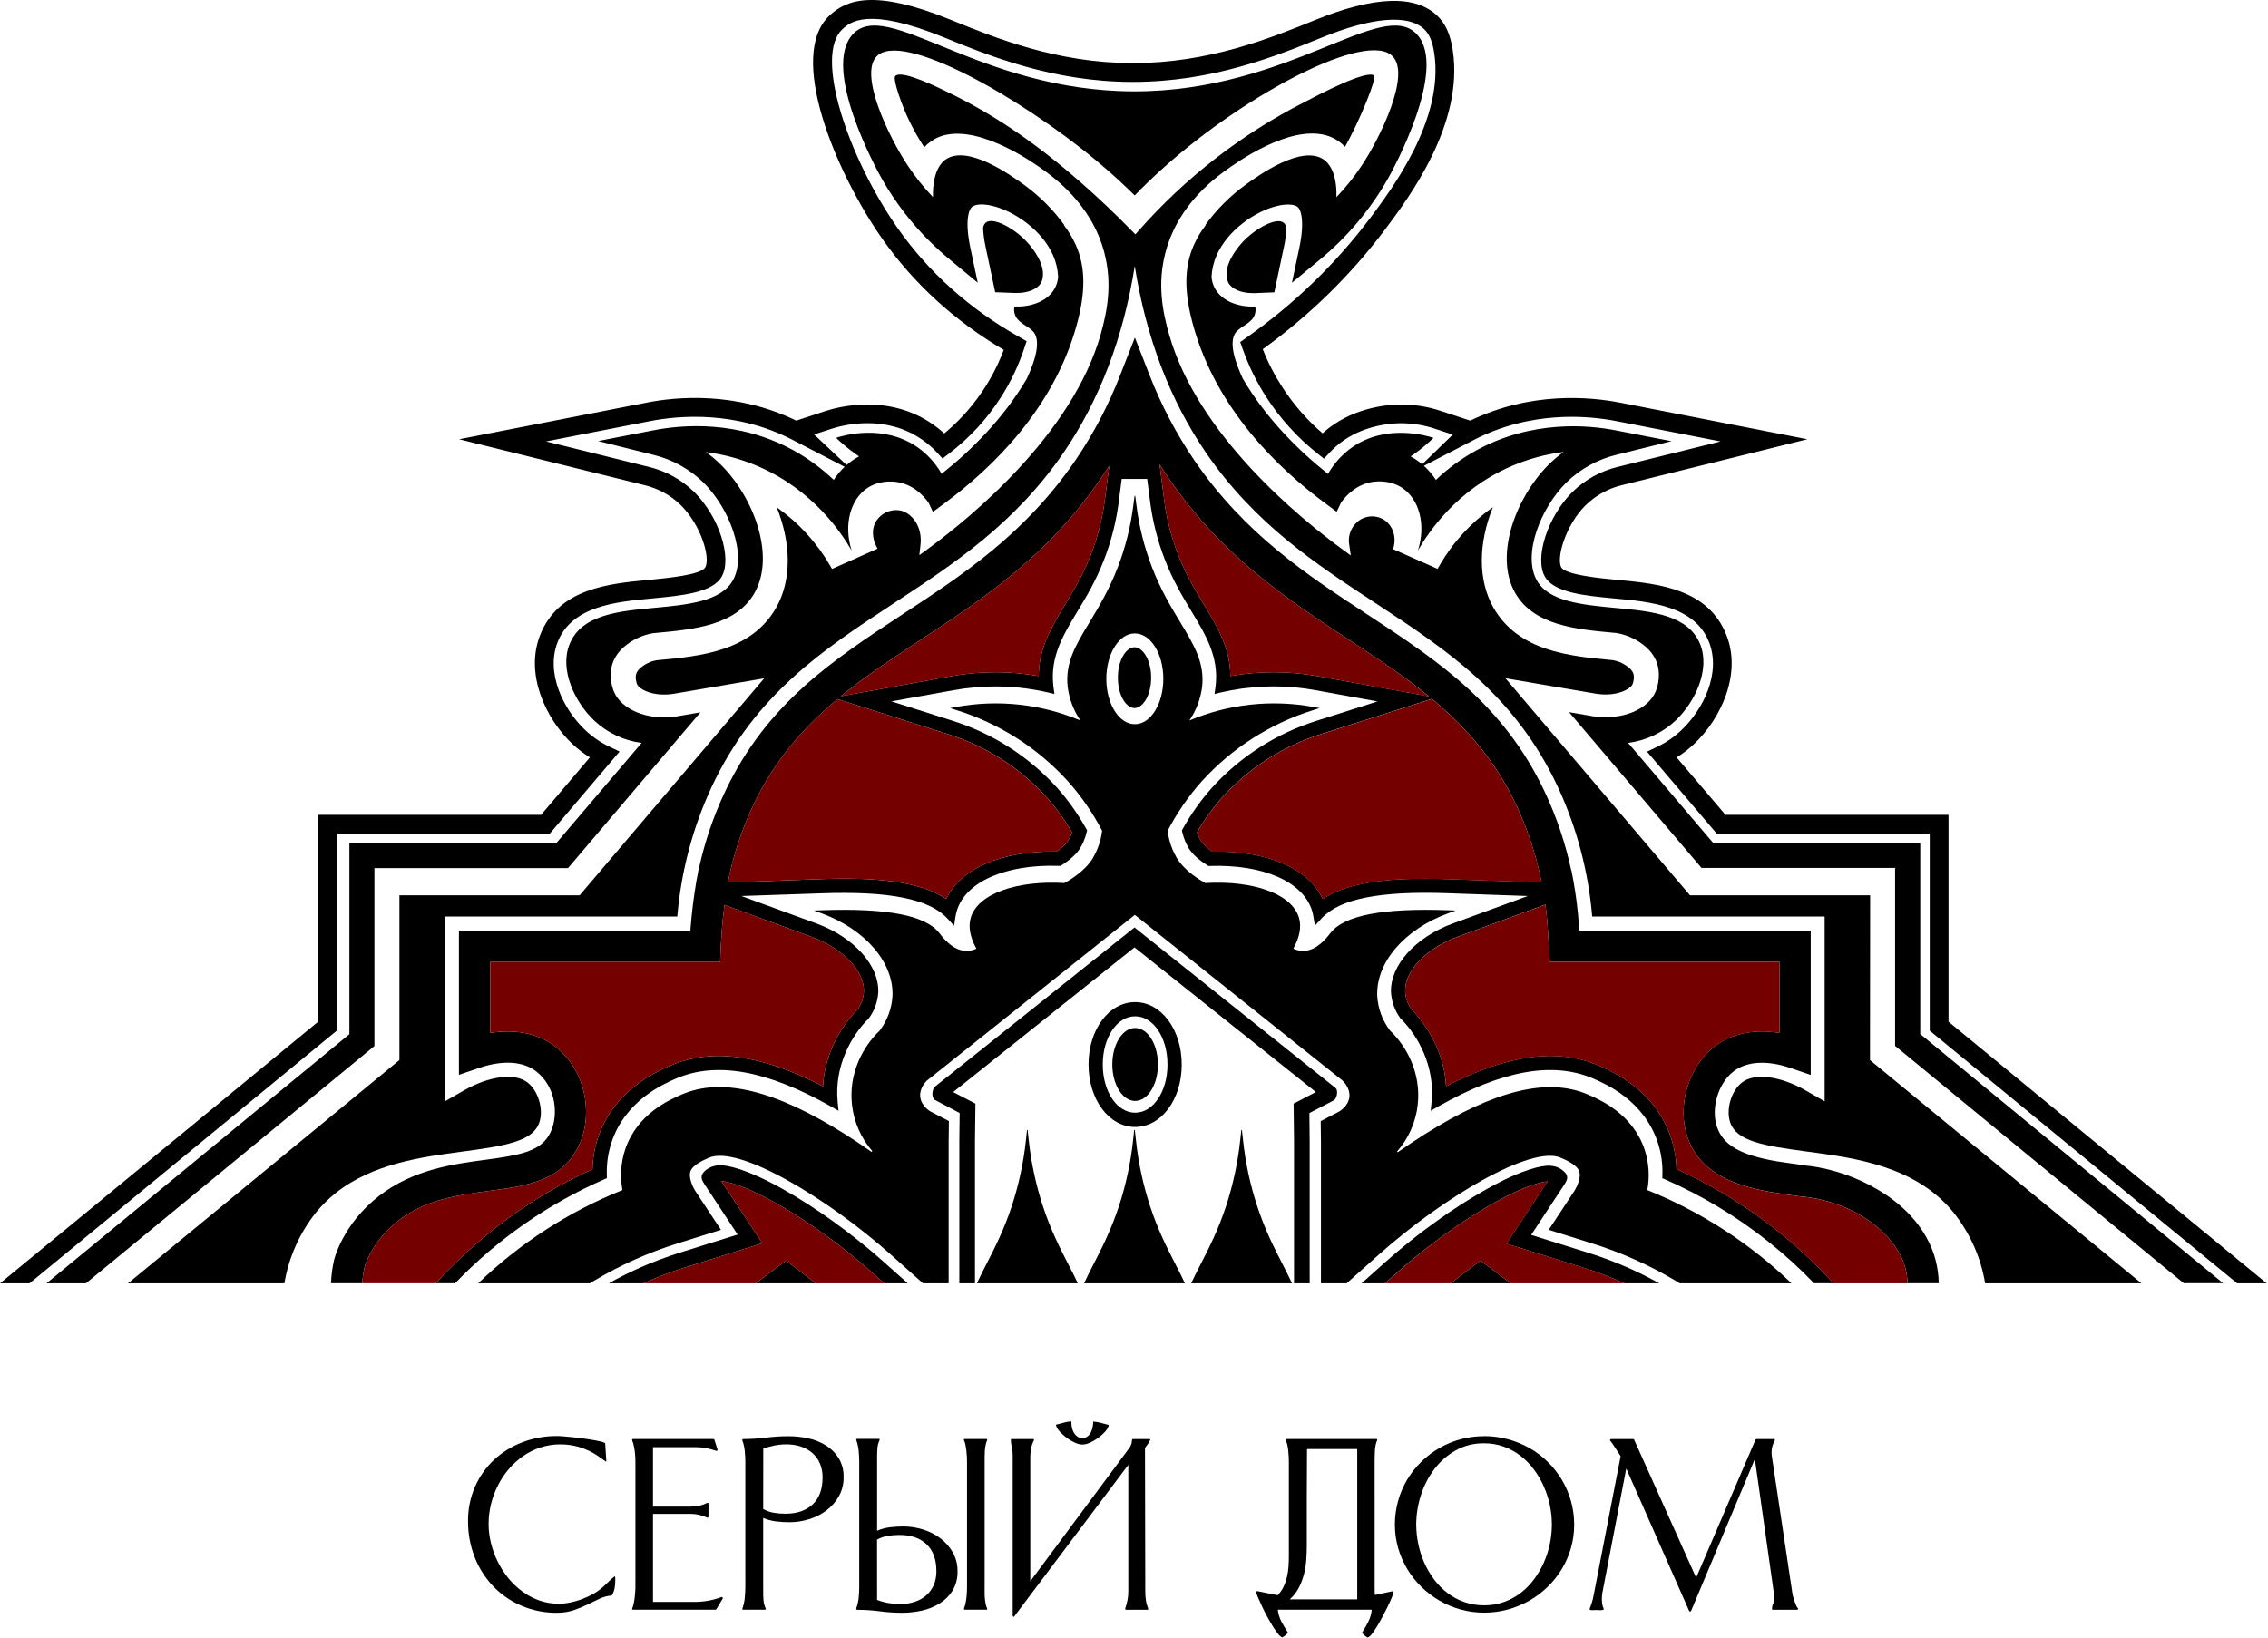 <?xml version="1.0" encoding="UTF-8"?> <svg xmlns="http://www.w3.org/2000/svg" width="1459" height="1054" viewBox="0 0 1459 1054" fill="none"><path d="M360.491 929.383C356.135 929.36 351.805 930.039 347.666 931.396C343.693 932.701 339.93 934.575 336.494 936.959C333.057 939.342 329.947 942.165 327.242 945.355C324.523 948.566 322.194 952.086 320.303 955.844C318.37 959.646 316.884 963.659 315.873 967.802C314.839 971.964 314.318 976.236 314.324 980.524C314.326 984.687 314.831 988.834 315.827 992.875C316.834 996.992 318.288 1000.99 320.164 1004.79C322.033 1008.59 324.326 1012.17 326.999 1015.46C329.623 1018.69 332.642 1021.57 335.985 1024.04C339.317 1026.49 342.991 1028.44 346.891 1029.83C350.908 1031.23 355.136 1031.94 359.392 1031.92C361.891 1031.91 364.382 1031.65 366.829 1031.14C369.426 1030.63 371.976 1029.9 374.45 1028.96C376.915 1028.02 379.307 1026.91 381.609 1025.63C383.784 1024.42 385.82 1022.99 387.68 1021.34C389.022 1020.18 390.298 1018.98 391.508 1017.74C392.721 1016.48 394.036 1015.32 395.441 1014.27L395.799 1014.91C395.799 1015.27 395.799 1015.65 395.799 1016.06C395.799 1016.48 395.799 1016.84 395.799 1017.22C395.805 1018.86 395.654 1020.49 395.348 1022.1C395.021 1023.69 394.435 1025.22 393.613 1026.62C390.906 1026.81 388.259 1027.51 385.807 1028.67C383.286 1029.83 380.649 1031.12 377.92 1032.46C375.03 1033.86 372.056 1035.08 369.014 1036.11C365.53 1037.25 361.88 1037.8 358.213 1037.75C350.306 1037.83 342.471 1036.25 335.21 1033.12C328.412 1030.19 322.27 1025.92 317.145 1020.57C312.03 1015.17 308.016 1008.81 305.326 1001.87C302.465 994.5 301.029 986.651 301.093 978.743C301.008 971.128 302.545 963.582 305.604 956.607C308.475 950.053 312.65 944.151 317.874 939.26C323.152 934.392 329.316 930.583 336.031 928.042C343.111 925.337 350.634 923.976 358.213 924.029C359.057 924.029 360.341 924.029 362.041 924.202C363.741 924.376 365.638 924.503 367.742 924.711C369.847 924.919 372.044 925.185 374.357 925.486C376.67 925.787 378.833 926.111 380.834 926.446C382.835 926.781 384.627 927.128 386.177 927.498C387.275 927.698 388.336 928.065 389.323 928.586L390.051 940.081L389.866 940.544C388.895 939.873 387.958 939.202 387.044 938.531C386.131 937.861 385.182 937.19 384.211 936.531C380.696 934.223 376.873 932.424 372.854 931.188C368.846 929.973 364.679 929.365 360.491 929.383Z" fill="black"></path><path d="M446.987 1030.76C452.917 1030.76 458.796 1029.68 464.335 1027.56L464.89 1028.02L465.063 1028.39L460.865 1035.41L460.322 1035.78H407.123L406.66 1035.6V1035.1C407.073 1034.09 407.394 1033.05 407.62 1031.99C407.899 1030.76 408.111 1029.51 408.256 1028.25C408.406 1026.97 408.534 1025.71 408.626 1024.46C408.719 1023.21 408.765 1022.15 408.765 1021.13V940.613C408.765 939.7 408.765 938.613 408.673 937.375C408.58 936.138 408.487 934.842 408.302 933.536C408.117 932.229 407.898 930.98 407.62 929.8C407.401 928.779 407.079 927.784 406.66 926.828V926.192L407.123 925.926H458.946L459.489 926.192L461.594 932.761L461.409 933.489L460.854 933.582C458.82 932.906 456.75 932.343 454.655 931.893C452.557 931.444 450.417 931.215 448.271 931.211H420.076V969.445H444.258C446.129 969.448 447.994 969.246 449.821 968.843C451.633 968.465 453.384 967.839 455.025 966.982H455.476L455.754 967.433V976.014L455.476 976.557H454.979C453.293 975.777 451.534 975.165 449.728 974.73C447.92 974.308 446.069 974.094 444.212 974.094H420.076V1030.76H446.987Z" fill="black"></path><path d="M490.968 1023.73C490.968 1025.62 490.968 1027.55 491.153 1029.51C491.255 1031.44 491.751 1033.32 492.61 1035.04V1035.58C492.513 1035.6 492.419 1035.63 492.333 1035.68C492.251 1035.73 492.161 1035.76 492.067 1035.77H478.108C478.01 1035.76 477.915 1035.73 477.83 1035.68C477.744 1035.63 477.65 1035.6 477.553 1035.58V1035.1C478.377 1032.87 478.899 1030.53 479.102 1028.16C479.349 1025.6 479.472 1023.26 479.472 1021.13V940.613C479.472 938.485 479.349 936.172 479.102 933.674C478.902 931.347 478.381 929.058 477.553 926.874V926.238L478.108 925.972C482.972 925.971 487.831 925.666 492.657 925.058C497.482 924.444 502.341 924.139 507.205 924.145C511.419 924.137 515.622 924.579 519.742 925.463C523.79 926.301 527.663 927.831 531.191 929.985C534.558 932.041 537.401 934.852 539.495 938.196C541.72 941.927 542.828 946.218 542.687 950.559C542.768 954.867 541.698 959.119 539.587 962.876C537.559 966.418 534.828 969.507 531.561 971.954C528.203 974.457 524.434 976.355 520.424 977.563C516.378 978.832 512.163 979.479 507.922 979.483C505.043 979.483 502.166 979.314 499.306 978.974C496.431 978.634 493.619 977.882 490.957 976.742L490.968 1023.73ZM490.968 970.983C493.119 972.196 495.469 973.018 497.907 973.411C500.335 973.807 502.791 974.005 505.251 974.001C512.668 974.001 518.508 972.008 522.772 968.022C527.035 964.036 529.163 958.254 529.156 950.675C529.215 947.523 528.608 944.393 527.375 941.492C526.249 938.929 524.566 936.649 522.448 934.819C520.283 932.98 517.77 931.596 515.058 930.748C512.092 929.812 508.997 929.348 505.887 929.372C503.344 929.371 500.808 929.615 498.312 930.1C495.834 930.593 493.395 931.265 491.014 932.113L490.968 970.983Z" fill="black"></path><path d="M564.232 984.954C566.896 983.82 569.707 983.069 572.582 982.722C575.445 982.382 578.326 982.212 581.209 982.213C585.449 982.223 589.664 982.871 593.711 984.133C597.715 985.348 601.479 987.246 604.837 989.742C608.096 992.178 610.826 995.251 612.863 998.774C614.981 1002.52 616.056 1006.76 615.974 1011.06C616.118 1015.42 615.011 1019.74 612.782 1023.5C610.694 1026.83 607.869 1029.64 604.524 1031.71C601.012 1033.89 597.151 1035.46 593.11 1036.34C588.964 1037.27 584.729 1037.74 580.481 1037.75C575.611 1037.76 570.747 1037.43 565.92 1036.79C561.097 1036.15 556.237 1035.83 551.372 1035.84L550.828 1035.47V1034.93C551.212 1033.88 551.529 1032.82 551.776 1031.73C552.055 1030.56 552.255 1029.37 552.378 1028.17C552.493 1027.02 552.586 1025.74 552.644 1024.52C552.702 1023.29 552.736 1022.2 552.736 1021.14V940.614C552.736 938.416 552.621 936.068 552.378 933.536C552.17 931.164 551.649 928.831 550.828 926.597V926.042C550.923 926.034 551.015 926.002 551.094 925.949C551.18 925.904 551.275 925.877 551.372 925.868H565.331C565.428 925.877 565.522 925.904 565.608 925.949C565.687 926.002 565.779 926.034 565.874 926.042V926.597C565.024 928.319 564.528 930.195 564.417 932.113C564.29 934.091 564.232 935.987 564.232 937.815V984.954ZM564.232 1029.48C566.592 1030.39 569.037 1031.06 571.53 1031.49C574.032 1031.92 576.566 1032.13 579.105 1032.13C582.214 1032.16 585.309 1031.7 588.276 1030.76C590.986 1029.92 593.498 1028.54 595.666 1026.7C597.781 1024.89 599.465 1022.63 600.592 1020.09C601.834 1017.21 602.441 1014.1 602.373 1010.96C602.373 1003.42 600.245 997.641 595.989 993.616C591.734 989.591 585.893 987.614 578.469 987.683C576.009 987.68 573.553 987.878 571.125 988.273C568.689 988.669 566.341 989.487 564.186 990.69L564.232 1029.48ZM633.402 1021.08V1024.46C633.402 1025.69 633.402 1026.92 633.541 1028.21C633.621 1029.45 633.787 1030.68 634.038 1031.9C634.248 1032.98 634.586 1034.04 635.044 1035.05V1035.6L634.859 1035.78H620.808C620.679 1035.78 620.553 1035.75 620.438 1035.69C620.327 1035.63 620.204 1035.6 620.079 1035.6V1035.1C620.487 1034.09 620.808 1033.05 621.039 1031.99C621.305 1030.83 621.525 1029.53 621.675 1028.25C621.826 1026.98 621.93 1025.71 621.999 1024.46C622.068 1023.21 622.08 1022.15 622.08 1021.13V940.614C622.08 939.642 622.08 938.532 621.999 937.283C621.918 936.034 621.826 934.762 621.675 933.443C621.525 932.125 621.317 930.887 621.086 929.708C620.887 928.65 620.549 927.623 620.079 926.655V926.099C620.205 926.102 620.329 926.07 620.438 926.007C620.554 925.953 620.68 925.925 620.808 925.926H634.686L634.871 926.099H635.056V926.655C634.597 927.66 634.26 928.715 634.05 929.8C633.799 931.017 633.632 932.25 633.553 933.489C633.46 934.773 633.414 936.034 633.414 937.283V1021.08H633.402Z" fill="black"></path><path d="M738.609 1035.1V1035.64L738.146 1035.83H724.187L724.002 1035.64L723.817 1035.1C724.427 1033.34 724.917 1031.54 725.286 1029.71C725.647 1027.88 725.829 1026.01 725.83 1024.15V942.579L652.38 1040.21L651.918 1040.4L651.467 1039.76V936.103C651.47 934.428 651.271 932.758 650.877 931.13C650.472 929.504 650.27 927.833 650.276 926.157C650.473 926.054 650.69 925.995 650.912 925.984H664.605C664.702 925.992 664.796 926.02 664.882 926.065C664.961 926.118 665.053 926.15 665.148 926.157V926.712C664.301 928.349 663.689 930.097 663.332 931.905C662.962 933.74 662.776 935.607 662.777 937.479V1017.5L726.281 931.997C727.529 930.448 728.207 928.517 728.201 926.527L728.571 925.984H739.476L740.031 926.25C739.62 927.257 739.084 928.209 738.435 929.083C737.799 929.927 737.175 930.818 736.562 931.72L736.747 1024.16C736.747 1026.02 736.883 1027.88 737.152 1029.72C737.415 1031.57 737.905 1033.37 738.609 1035.1ZM703.382 914.743C705.03 914.867 706.664 915.141 708.262 915.564L713.05 916.847L713.235 917.206C712.779 918.752 711.948 920.162 710.818 921.311C709.467 922.81 707.954 924.156 706.308 925.324C704.665 926.506 702.906 927.518 701.057 928.343C699.587 929.042 697.989 929.436 696.362 929.499C694.7 929.447 693.066 929.053 691.563 928.343C687.86 926.653 684.54 924.23 681.802 921.219C680.654 920.031 679.796 918.594 679.292 917.021L679.477 916.662C680.934 916.362 682.542 915.945 684.311 915.425C685.848 914.948 687.444 914.687 689.053 914.65L689.238 914.743C689.252 914.896 689.252 915.051 689.238 915.205C689.229 915.355 689.229 915.506 689.238 915.656C689.248 916.763 689.387 917.866 689.654 918.941C689.908 920.05 690.338 921.112 690.927 922.086C691.496 922.997 692.243 923.784 693.124 924.399C694.039 925.055 695.144 925.393 696.27 925.359C697.452 925.391 698.61 925.02 699.554 924.307C700.474 923.606 701.221 922.704 701.74 921.67C702.286 920.573 702.675 919.405 702.896 918.2C703.128 917.058 703.248 915.896 703.255 914.731L703.382 914.743Z" fill="black"></path><path d="M884.317 1021.08C884.317 1021.94 884.317 1022.81 884.317 1023.68C884.317 1024.56 884.398 1025.43 884.456 1026.29L895.674 1023.92L896.414 1024.1L896.495 1024.74C896.093 1026.02 895.622 1027.28 895.084 1028.52C894.39 1030.2 893.538 1032.07 892.528 1034.14C891.522 1036.2 890.435 1038.33 889.244 1040.52C888.053 1042.72 886.931 1044.74 885.774 1046.63C884.782 1048.28 883.689 1049.87 882.502 1051.38C881.832 1052.37 880.92 1053.17 879.853 1053.7C879.137 1053.34 878.466 1052.89 877.852 1052.38C877.243 1051.85 876.664 1051.28 876.118 1050.69C876.846 1049.41 877.563 1048.2 878.257 1047.08C878.951 1045.96 879.599 1044.77 880.177 1043.61C880.764 1042.44 881.251 1041.21 881.634 1039.96C882.042 1038.59 882.302 1037.19 882.409 1035.77H822.005C822.309 1038.49 823.113 1041.13 824.376 1043.56C824.977 1044.72 825.648 1045.88 826.377 1047.03C827.105 1048.19 827.845 1049.35 828.574 1050.6C828.028 1051.19 827.448 1051.75 826.839 1052.28C826.22 1052.8 825.545 1053.24 824.827 1053.6C823.76 1053.07 822.848 1052.28 822.178 1051.29C820.982 1049.77 819.87 1048.18 818.848 1046.54C817.691 1044.65 816.477 1042.62 815.297 1040.43C814.118 1038.25 812.984 1036.11 812.059 1034.05C811.134 1031.99 810.232 1030.1 809.503 1028.43C808.932 1027.21 808.471 1025.94 808.127 1024.64L808.312 1024.01L808.867 1023.82L821.912 1026.47C823.458 1024.88 824.735 1023.04 825.694 1021.04C826.649 1019.04 827.382 1016.95 827.88 1014.79C828.402 1012.59 828.738 1010.34 828.886 1008.08C829.037 1005.77 829.117 1003.56 829.117 1001.38V940.613C829.117 939.7 829.118 938.613 829.025 937.375C828.932 936.138 828.875 934.866 828.747 933.582C828.637 932.34 828.44 931.107 828.158 929.893C827.929 928.845 827.607 927.819 827.198 926.828V926.192L827.66 925.926H885.485L885.751 926.099H885.936V926.654C885.031 928.823 884.537 931.14 884.479 933.489C884.348 936.111 884.286 938.485 884.294 940.613L884.317 1021.08ZM840.798 932.402C840.736 942.741 840.69 953.019 840.659 963.234C840.628 973.45 840.628 983.732 840.659 994.078C840.659 997.124 840.551 1000.26 840.335 1003.48C840.133 1006.68 839.63 1009.86 838.832 1012.96C838.063 1016.02 836.93 1018.98 835.455 1021.76C833.999 1024.55 832.038 1027.05 829.673 1029.12H873.099V932.402H840.798Z" fill="black"></path><path d="M954.76 924.075C959.907 924.067 965.032 924.74 970.003 926.076C974.847 927.374 979.509 929.274 983.881 931.731C988.157 934.163 992.099 937.141 995.608 940.59C999.108 944.022 1002.16 947.885 1004.69 952.086C1007.24 956.353 1009.21 960.937 1010.56 965.721C1011.97 970.694 1012.68 975.84 1012.67 981.01C1012.69 986.145 1011.98 991.258 1010.56 996.195C1009.2 1000.95 1007.2 1005.51 1004.64 1009.75C1002.08 1013.94 999.003 1017.79 995.469 1021.2C991.929 1024.62 987.974 1027.58 983.696 1030.01C979.357 1032.46 974.73 1034.36 969.922 1035.67C964.999 1037 959.919 1037.67 954.818 1037.67C949.716 1037.68 944.636 1037.01 939.714 1035.67C934.945 1034.35 930.363 1032.44 926.079 1029.96C921.832 1027.51 917.908 1024.53 914.398 1021.11C907.311 1014.22 902.151 1005.6 899.433 996.102C898.027 991.215 897.319 986.153 897.328 981.068C897.313 975.916 898.005 970.787 899.387 965.825C900.698 961.042 902.643 956.457 905.169 952.19C907.67 947.983 910.706 944.119 914.202 940.694C925.001 930.031 939.583 924.076 954.76 924.133V924.075ZM954.76 928.701C948.314 928.584 941.953 930.181 936.326 933.327C930.965 936.39 926.292 940.524 922.598 945.471C918.81 950.539 915.909 956.213 914.017 962.251C912.066 968.298 911.067 974.61 911.056 980.963C911.069 989.43 912.837 997.802 916.249 1005.55C917.944 1009.39 920.074 1013.01 922.598 1016.36C925.058 1019.65 927.957 1022.58 931.214 1025.07C934.472 1027.56 938.107 1029.51 941.981 1030.85C946.088 1032.29 950.411 1033 954.76 1032.96C959.093 1032.99 963.398 1032.27 967.482 1030.82C971.324 1029.45 974.935 1027.5 978.191 1025.04C981.442 1022.54 984.33 1019.61 986.772 1016.32C989.279 1012.96 991.409 1009.33 993.121 1005.5C996.542 997.775 998.31 989.416 998.31 980.963C998.31 972.511 996.542 964.152 993.121 956.423C991.427 952.574 989.301 948.931 986.784 945.563C984.321 942.248 981.418 939.283 978.156 936.75C974.912 934.247 971.299 932.261 967.447 930.864C963.376 929.411 959.083 928.679 954.76 928.701Z" fill="black"></path><path d="M1022.65 1035.1C1023.79 1032.3 1024.65 1029.4 1025.2 1026.43L1042.55 937.005C1041.39 935.301 1040.28 933.582 1039.22 931.847C1038.17 930.118 1037.01 928.457 1035.75 926.874V926.238L1036.39 925.972H1050.71L1051.17 926.238L1091.13 1015.21L1129.37 926.238L1130 925.972H1141.57L1141.75 926.238V926.874C1140.35 929.215 1139.62 931.902 1139.65 934.634C1139.65 935.584 1139.73 936.531 1139.88 937.468C1140.03 938.37 1140.17 939.283 1140.3 940.197L1153.02 1025.15C1153.13 1025.94 1153.3 1026.71 1153.52 1027.47C1153.79 1028.46 1154.12 1029.49 1154.48 1030.52C1154.81 1031.5 1155.2 1032.46 1155.63 1033.4C1155.93 1034.1 1156.36 1034.73 1156.9 1035.26L1156.18 1035.82H1140.57C1140.46 1035.8 1140.35 1035.77 1140.25 1035.72C1140.15 1035.68 1140.05 1035.65 1139.94 1035.63V1035.26C1139.94 1034.06 1140.21 1032.88 1140.71 1031.79C1141.22 1030.7 1141.48 1029.52 1141.49 1028.32C1141.49 1027.77 1141.46 1027.23 1141.4 1026.68C1141.34 1026.13 1141.25 1025.58 1141.12 1025.04L1128.89 938.809L1087.84 1036.63L1087.29 1036.98L1086.65 1036.63L1046.17 944.927L1030.75 1025.22C1030.57 1026.46 1030.47 1027.71 1030.48 1028.96C1030.48 1030.01 1030.56 1031.06 1030.71 1032.1C1030.86 1033.17 1031.18 1034.21 1031.67 1035.17V1035.71C1030.91 1036.04 1030.07 1036.16 1029.25 1036.07C1028.24 1036.07 1027.41 1035.98 1026.74 1035.98C1026.07 1035.98 1025.41 1035.98 1024.59 1036.07C1023.92 1036.16 1023.23 1036.03 1022.63 1035.71L1022.65 1035.1Z" fill="black"></path><path d="M1067.47 825.773H1045.06C1036.54 821.913 1027.8 818.576 1018.88 815.781L969.146 800.238L995.538 760.176C991.698 760.546 981.544 762.628 961.537 773.731C940.812 785.296 917.59 801.995 897.698 819.736L890.979 825.773H875.852L891.071 812.196C901.419 802.959 912.251 794.281 923.522 786.198C934.188 778.479 945.286 771.374 956.76 764.918C980.098 751.942 991.756 750.045 996.636 750.045C998.095 750.083 999.542 750.317 1000.94 750.739C1003.27 751.493 1005.36 752.869 1006.98 754.718L1007.25 754.856L1007.18 754.972C1007.76 755.722 1008.1 756.622 1008.18 757.563C1008.2 758.212 1008.08 758.859 1007.83 759.459C1007.41 760.425 1006.91 761.353 1006.33 762.235L985.002 794.617L1021.94 806.182C1024.25 806.899 1026.5 807.662 1028.76 808.426C1031.03 809.189 1033.18 810.021 1035.4 810.831L1035.86 811.016C1037.92 811.787 1039.96 812.597 1041.97 813.445C1042.37 813.585 1042.75 813.747 1043.13 813.93C1043.78 814.162 1044.38 814.439 1044.93 814.694L1045.65 814.994C1045.93 815.136 1046.21 815.259 1046.5 815.365C1046.76 815.457 1047.01 815.596 1047.22 815.665C1048.75 816.382 1050.25 817.007 1051.73 817.724C1052.77 818.186 1053.81 818.695 1054.95 819.273L1055.2 819.343C1056.74 820.114 1058.25 820.885 1059.71 821.656C1061.31 822.442 1062.9 823.275 1064.52 824.154L1066.84 825.449C1067.06 825.542 1067.29 825.657 1067.47 825.773Z" fill="black"></path><path d="M762.249 825.773H697.369C699.173 821.818 701.209 817.793 703.429 813.537C708.772 803.129 714.786 791.425 719.921 775.766C724.419 761.952 727.45 747.702 728.965 733.253L729.612 727.124H730.029L730.699 733.253C732.206 747.701 735.23 761.951 739.72 775.766C744.832 791.425 750.869 803.175 756.189 813.537C758.409 817.793 760.468 821.818 762.249 825.773Z" fill="black"></path><path d="M524.795 825.773H486.191L505.644 811.155L524.795 825.773Z" fill="black"></path><path d="M1059.72 765.786C1061.34 757.108 1060.74 748.164 1058 739.776C1050.32 716.785 1029.49 707.729 1021.64 704.329C995.873 693.134 961.502 701.484 916.514 729.853C910.5 733.658 904.683 737.555 899.167 741.418L898.739 740.921C906.097 732.579 910.719 722.181 911.981 711.129C914.456 690.312 904.475 672.872 894.356 663.297C894.171 663.077 893.986 662.834 893.812 662.591C889.187 656.305 886.466 648.822 885.971 641.034C885.011 619.465 903.319 598.035 931.607 587.661L936.441 585.892L931.306 585.707C889.579 584.227 864.923 588.957 856.006 600.186L855.578 600.707C853.485 603.424 847.101 611.682 838.647 611.878C836.354 611.902 834.085 611.408 832.009 610.433C836.114 602.927 837.317 596.196 835.606 590.46C830.979 575.137 806.173 566.382 775.398 568.198C772.599 566.671 762.214 560.773 756.998 552.007C755.962 550.22 755.038 548.37 754.234 546.467C752.656 542.662 751.609 538.657 751.123 534.566C757.075 523.133 764.417 512.478 772.981 502.844C792.448 481.339 817.33 465.455 845.031 456.85L848.894 455.612L844.915 454.895C818.036 449.972 790.305 452.994 765.117 463.592C769.535 457.118 772.346 449.685 773.316 441.908C775.028 426.503 768.101 415.031 759.3 400.482C753.402 390.721 746.717 379.665 741.038 364.931C736.091 352.045 732.732 338.603 731.035 324.905L730.295 319.122H729.855L729.103 324.905C727.411 338.604 724.052 352.046 719.1 364.931C713.421 379.665 706.737 390.721 700.839 400.482C692.049 415.031 685.122 426.503 686.833 441.908C687.805 449.683 690.612 457.115 695.021 463.592C669.835 452.99 642.102 449.968 615.223 454.895L611.233 455.612L615.096 456.85C642.79 465.454 667.666 481.339 687.122 502.844C695.69 512.478 703.036 523.132 708.992 534.566C708.501 538.62 707.463 542.589 705.904 546.363C705.096 548.301 704.165 550.186 703.117 552.007C697.901 560.796 687.493 566.694 684.717 568.198C653.931 566.382 629.089 575.137 624.498 590.46C622.786 596.243 624.001 602.927 628.106 610.433C626.026 611.407 623.753 611.901 621.456 611.878C613.002 611.682 606.619 603.424 604.525 600.707L604.109 600.186C595.192 588.957 570.57 584.227 528.798 585.707L523.663 585.892L528.497 587.661C556.762 598.07 575.104 619.465 574.132 641.034C573.637 648.82 570.92 656.301 566.303 662.591C566.118 662.834 565.944 663.077 565.759 663.297C555.628 672.872 545.648 690.335 548.123 711.129C549.383 722.067 553.922 732.368 561.145 740.678L560.682 741.221C555.27 737.393 549.534 733.542 543.612 729.807C498.648 701.438 464.253 693.088 438.487 704.283C430.645 707.683 409.805 716.738 402.138 739.73C399.39 748.117 398.794 757.061 400.403 765.739C365.905 779.612 334.4 799.994 307.605 825.773H379.493C380.349 825.206 381.24 824.617 382.13 824.142C398.988 814.05 416.981 805.987 435.734 800.122L463.779 791.333L447.588 766.792C445.079 762.987 442.962 757.285 444.119 753.781C445.53 749.537 452.654 746.437 456.077 744.945C475.067 736.711 532.071 770.701 573.439 807.593L593.758 825.773H610.262V734.699L610.423 721.353L598.511 715.154C598.269 715.015 592.729 711.789 591.989 705.902C591.318 700.351 595.458 696.06 596.314 695.297L730.029 588.691L863.709 695.343C864.518 696.106 868.705 700.397 868.045 705.948C867.34 711.823 861.766 715.05 861.523 715.2L849.599 721.399L849.761 734.745V825.773H866.276L886.642 807.593C928.01 770.701 985.025 736.711 1004 744.945C1007.47 746.437 1014.55 749.571 1015.96 753.781C1017.12 757.251 1014.98 763.033 1012.49 766.792L996.301 791.333L1024.33 800.122C1043.09 805.987 1061.09 814.05 1077.95 824.142C1078.84 824.659 1079.72 825.203 1080.59 825.773H1152.47C1125.69 800.021 1094.21 779.656 1059.75 765.786H1059.72ZM730.121 465.974H729.925C719.863 465.974 711.687 452.906 711.687 436.784C711.687 420.663 719.863 407.594 729.925 407.594H730.121C740.194 407.594 748.359 420.663 748.359 436.784C748.359 452.906 740.194 465.974 730.121 465.974Z" fill="black"></path><path d="M971.852 825.773H933.248L952.4 811.155L971.852 825.773Z" fill="black"></path><path d="M1203.06 576.108H1087.19L968.464 436.426L1027.29 446.453C1040.1 448.303 1048.93 443.434 1050.26 440.173C1050.75 439.016 1051.69 435.454 1050.48 432.76C1049.92 431.654 1049.13 430.681 1048.17 429.903C1045.19 427.236 1041.51 425.465 1037.56 424.792L1036.28 424.653C1009.68 422.166 976.513 419.09 960.542 390.652C950.839 373.304 950.885 349.862 960.368 326.385C946.371 336.191 934.684 348.936 926.124 363.728L924.771 366.041L896.252 353.401L896.749 351.007C898.183 344.264 895.327 337.314 889.81 334.133C887.624 332.906 885.159 332.261 882.651 332.261C880.144 332.261 877.679 332.906 875.493 334.133C872.75 335.759 870.562 338.174 869.213 341.062C867.863 343.95 867.416 347.178 867.929 350.324L868.958 357.437L863.176 353.193C835.882 333.197 770.378 279.732 752.059 215.176C747.896 200.511 744.369 182.794 749.746 162.428C758.085 130.74 782.834 113.508 792.144 107.032C806.091 97.305 840.532 76.407 861.083 90.841C862.595 91.905 864.001 93.114 865.281 94.449C870.196 85.448 874.608 76.181 878.499 66.693C884.155 52.919 884.282 49.472 884.12 48.755C879.853 44.384 849.171 60.448 839.016 65.768C798.624 86.331 762.494 114.362 732.538 148.376L730.387 150.793L728.074 148.48C717.503 137.656 706.25 126.97 694.674 116.839C667.785 93.35 642.816 76.084 616.124 62.483C592.208 50.282 578.642 45.749 575.82 49.01C575.647 49.241 574.814 50.883 578.133 60.852C582.085 72.825 587.615 84.216 594.579 94.726C595.917 93.289 597.402 91.994 599.008 90.864C620.149 76.026 657.041 99.445 667.855 106.974C677.28 113.531 702.052 130.786 710.391 162.486C715.722 182.817 712.206 200.511 708.078 215.153C689.747 279.685 624.255 333.173 596.961 353.169L591.41 357.229L592.173 350.382C593.503 338.505 586.275 329.739 578.804 328.409C575.919 327.964 572.966 328.361 570.3 329.55C567.634 330.74 565.366 332.672 563.77 335.116C559.259 342.183 563.087 350.151 563.122 350.255L564.498 353.065L535.239 366.088L533.886 363.775C525.324 348.984 513.642 336.236 499.653 326.42C509.125 349.931 509.194 373.397 499.468 390.709C483.52 419.136 450.433 422.212 423.856 424.699L422.445 424.838C418.515 425.498 414.852 427.254 411.875 429.903C410.908 430.711 410.12 431.711 409.562 432.841C408.116 436.009 409.747 440.092 409.77 440.15C411.112 443.48 419.947 448.372 432.819 446.499L433.848 446.337L491.604 436.472L372.866 576.108H256.95V682.136L255.794 683.049L215.883 715.906L82.342 825.773H182.957C185.752 808.98 192.822 793.189 203.485 779.918C207.192 775.425 211.354 771.328 215.906 767.694C239.857 748.658 271.418 744.448 297.659 740.967C325.623 737.243 342.971 734.34 346.995 722.116C349.759 713.789 346.336 702.132 339.547 696.673C331.452 690.185 314.868 692.22 298.26 701.738L286.21 708.677V589.755H435.71C438.14 560.667 445.705 532.24 458.054 505.793C485.995 446.649 529.387 418.142 575.3 387.969C613.464 362.907 652.843 337.013 684.173 291.297C707.303 257.481 722.696 217.153 729.982 171.194V170.732C729.982 170.812 729.982 170.893 729.982 170.974C729.976 170.894 729.976 170.812 729.982 170.732V171.194C737.268 217.153 752.626 257.481 775.802 291.297C807.12 337.013 846.545 362.907 884.664 387.969C930.588 418.142 973.969 446.649 1001.91 505.793C1014.26 532.238 1021.83 560.666 1024.25 589.755H1173.79V708.677L1161.73 701.738C1145.12 692.22 1128.53 690.173 1120.44 696.673C1113.65 702.109 1110.24 713.766 1112.99 722.116C1117.02 734.34 1134.38 737.243 1162.33 740.967C1193.39 745.084 1232.03 750.219 1256.5 779.918C1267.17 793.185 1274.25 808.978 1277.04 825.773H1377.59L1202.96 682.136L1203.06 576.108Z" fill="black"></path><path d="M1396.72 790.904L1439.16 825.773H1458.18L1253.48 657.421V524.296H1109.97L1078.57 487.358C1082.65 484.848 1086.45 481.918 1089.91 478.615C1106.85 462.632 1120.57 433.904 1110.63 408.704C1099.07 379.237 1067.68 375.663 1041.79 373.257L1039.66 373.049C1029.91 372.124 1007.09 369.973 1004.35 365.058C1001.07 359.183 1007.01 338.088 1019.99 325.124C1026.53 318.751 1034.67 314.263 1043.54 312.136L1162.66 282.646L1042.24 259.088C1022.84 255.294 984.702 251.813 945.844 270.653L927.27 264.546C918.452 261.557 909.183 260.113 899.873 260.279C891.176 260.487 869.006 262.592 851.3 278.378L850.802 278.829C840.836 270.249 832.144 260.292 824.989 249.258C819.948 241.512 815.709 233.274 812.337 224.67C842.353 203.071 868.923 177.047 891.141 147.486C906.326 127.235 941.877 79.761 934.545 32.217C932.972 22.028 929.919 15.182 924.518 10.059C910.385 -3.472 884.04 -2.547 846.153 12.834C817.241 24.573 777.642 40.59 728.826 40.59H728.306C679.733 40.486 640.412 24.48 611.673 12.765C562.024 -7.428 544.388 0.043 533.702 9.908C506.084 35.49 537.449 110.616 567.321 153.314C587.548 182.227 613.928 206.363 645.709 225.121C637.858 246.076 624.665 264.615 607.44 278.899C605.133 276.788 602.691 274.83 600.131 273.035C571.866 253.375 539.993 261.54 530.88 264.523L512.249 270.653C473.402 251.767 435.249 255.248 415.866 259.088L295.382 282.646L414.501 312.136C423.378 314.249 431.516 318.729 438.047 325.101C451.278 338.331 457.072 359.056 453.695 365.081C450.954 369.973 428.749 372.02 417.924 373.072C391.776 375.524 359.244 378.566 347.459 408.658C337.501 433.881 351.206 462.609 368.137 478.615C371.606 481.909 375.404 484.839 379.471 487.358L348.083 524.296H204.677V657.421L0 825.773H18.978L214.542 664.927L216.751 663.134V536.37H353.716L398.576 483.588L391.545 480.222C386.03 477.543 380.959 474.032 376.51 469.814C362.459 456.537 350.894 433.106 358.758 413.087C367.836 389.957 396.402 387.228 419.37 385.088C438.591 383.273 458.46 381.411 464.3 370.979C471.089 358.836 462.507 332.41 446.64 316.624C438.551 308.69 428.464 303.095 417.45 300.433L351.287 284.045L418.202 270.965C436.706 267.334 473.379 264.119 509.97 283.085L543.358 300.375C540.673 302.876 538.318 305.709 536.35 308.806C528.584 301.386 519.892 294.999 510.491 289.804C474.894 270.202 438.788 273.278 420.503 276.863L384.814 283.802L420.133 292.626C432.405 295.568 443.648 301.783 452.666 310.61C469.053 326.974 480.803 356.8 471.459 373.431C463.791 387.124 441.991 389.159 420.931 391.125C397.801 393.288 373.85 395.497 366.321 414.706C359.938 430.897 369.56 451.645 382.362 463.742C390.749 471.574 401.384 476.574 412.766 478.036L357.948 542.43H224.766V665.447L215.884 672.756L29.895 825.773H55.246L215.884 693.631L240.864 673.08V558.587H365.396L450.607 458.341L435.087 461.001C435.087 461.001 435.087 461.001 435.145 461.001C416.086 463.777 399.594 456.375 394.887 444.903C393.615 441.815 391.082 433.245 394.887 424.768C396.316 421.68 398.372 418.923 400.924 416.672C406.338 411.822 413.021 408.613 420.191 407.421L422.365 407.224C446.397 404.992 473.645 402.448 485.452 381.399C498.926 357.379 484.793 320.105 463.999 299.288C460.952 296.234 457.66 293.433 454.158 290.915C465.638 292.347 476.858 295.392 487.488 299.959C523.224 315.294 541.404 343.119 547.718 354.025C547.767 354.124 547.821 354.22 547.88 354.314C547.853 354.212 547.818 354.111 547.776 354.013C542.607 337.545 547.117 321.273 557.942 314.045C565.517 308.991 574.133 309.777 576.064 310.02C586.831 311.292 593.759 318.462 597.321 323.412L600.143 329.391L608.03 323.528C638.411 301.022 677.721 262.951 692.524 209.509C698.503 187.951 698.376 172.003 692.142 157.813C690.093 153.204 687.496 148.858 684.405 144.872L684.775 144.953C677.504 134.888 668.668 126.052 658.604 118.781C650.346 112.837 622.428 92.725 608.273 102.671C606.307 104.059 599.761 109.437 600.177 126.83C594.226 120.605 588.835 113.868 584.067 106.696C571.589 87.914 552.506 47.98 563.944 36.242C580.204 19.53 655.978 62.379 705.037 103.157C715.769 112.073 724.2 120.065 729.96 125.743V125.871V125.801C729.96 125.801 729.96 125.801 729.96 125.871V125.743C734.493 121.036 741.039 114.514 749.25 107.239C801.952 60.193 879.599 19.23 895.964 36.3C907.471 48.316 888.03 88.423 875.829 106.754C871.061 113.922 865.674 120.659 859.731 126.888C860.193 109.541 853.647 104.117 851.635 102.729C837.491 92.783 809.562 112.895 801.316 118.839C791.325 126.08 782.553 134.868 775.329 144.872L775.688 144.791C772.597 148.775 770.003 153.121 767.962 157.732C761.717 171.922 761.602 187.871 767.581 209.428C782.372 262.87 821.693 300.942 852.005 323.447L859.892 329.31L862.714 323.331C866.276 318.382 873.204 311.211 883.971 309.939C885.971 309.696 894.518 308.91 902.093 313.964C912.918 321.192 917.428 337.475 912.236 353.944H912.317C918.62 343.038 936.8 315.19 972.547 299.854C983.181 295.288 994.405 292.243 1005.89 290.811C1002.38 293.326 999.092 296.127 996.047 299.184C975.23 320.001 961.121 357.286 974.583 381.295C986.402 402.343 1013.64 404.888 1037.67 407.12L1039.84 407.316C1047.02 408.506 1053.7 411.715 1059.11 416.568C1061.67 418.813 1063.73 421.571 1065.15 424.664C1068.95 433.141 1066.42 441.711 1065.15 444.799C1060.44 456.306 1043.95 463.673 1024.89 460.897L1009.37 458.237L1094.58 558.483H1219.11V672.976L1399.53 821.355L1404.77 825.669H1430.1L1399.53 800.526L1235.3 665.366V542.43H1102.1L1047.35 478.013C1058.72 476.568 1069.35 471.592 1077.74 463.788C1090.54 451.691 1100.17 430.932 1093.79 414.753C1086.27 395.543 1062.33 393.334 1039.17 391.172C1018.11 389.206 996.313 387.17 988.646 373.477C979.301 356.847 991.063 327.021 1007.45 310.656C1016.44 301.822 1027.66 295.591 1039.91 292.626L1075.23 283.883L1039.53 276.944C1021.21 273.359 985.176 270.283 949.556 289.885C940.159 295.054 931.471 301.417 923.708 308.817C921.563 305.453 918.968 302.399 915.994 299.739L948.099 283.108C984.725 264.13 1021.34 267.345 1039.9 270.977L1106.84 284.057L1040.64 300.444C1029.63 303.113 1019.55 308.707 1011.45 316.635C995.596 332.479 987.015 358.905 993.804 370.991C999.656 381.399 1019.43 383.296 1038.63 385.1H1038.83C1061.76 387.24 1090.27 389.888 1099.4 413.122C1107.28 433.129 1095.7 456.56 1081.6 469.871C1077.16 474.089 1072.08 477.599 1066.57 480.28L1059.53 483.657L1104.4 536.44H1241.4V663.18L1396.72 790.904ZM914.907 298.744C912.611 296.8 910.114 295.106 907.459 293.69C908.35 293.089 909.252 292.464 910.154 291.828C914.41 288.767 918.437 285.401 922.205 281.755C918.4 280.506 892.02 272.376 869.862 287.792C863.472 292.292 858.157 298.149 854.295 304.943C835.641 290.128 814.685 269.6 799.407 243.51C799.407 243.51 799.407 243.51 799.407 243.429C790.988 225.249 792.064 217.153 795.418 213.36C798.771 209.566 806.15 207.739 807.503 201.286C807.762 199.953 807.762 198.583 807.503 197.25C795.741 197.724 785.529 193.248 781.331 185.176C780.207 182.986 779.542 180.589 779.377 178.133C779.597 173.342 780.711 168.635 782.661 164.255C789.809 148.006 807.48 136.025 821.231 132.601C828.436 130.809 832.923 131.676 834.715 133.11C836.855 134.776 839.469 142.189 835.872 159.363L831.107 181.926L848.883 167.204C866.698 152.545 881.663 134.731 893.026 114.652C895.964 109.414 931.653 44.407 911.611 22.225C889.441 -2.281 829.685 59.013 729.22 58.794C629.518 58.551 570.467 -2.108 548.47 22.19C528.37 44.36 564.187 109.564 567.044 114.618C578.411 134.697 593.379 152.511 611.199 167.169L628.974 181.891L624.198 159.328C620.589 142.154 623.215 134.741 625.354 133.076C627.147 131.641 631.634 130.763 638.851 132.567C652.59 136.036 670.273 147.971 677.42 164.22C679.361 168.603 680.471 173.309 680.693 178.098C680.533 180.555 679.868 182.953 678.738 185.141C674.598 193.237 664.328 197.689 652.578 197.215C652.308 198.547 652.308 199.919 652.578 201.251C653.92 207.704 661.356 209.566 664.652 213.325C667.948 217.084 669.081 225.26 660.662 243.394C660.662 243.394 660.662 243.394 660.662 243.475C645.385 269.566 624.429 290.094 605.763 304.908C601.903 298.117 596.591 292.261 590.208 287.757C568.038 272.341 541.635 280.471 537.865 281.72C541.637 285.37 545.672 288.737 549.939 291.794L552.634 293.656C549.762 295.209 547.07 297.075 544.607 299.218L523.709 279.558L534.708 275.984C542.433 273.428 569.53 266.397 593.238 282.923C596.641 285.28 599.781 287.994 602.606 291.019L606.353 295.043L610.701 291.701C623.757 281.736 634.964 269.559 643.812 255.722C650.126 245.902 655.177 235.325 658.847 224.242L660.419 219.535L656.117 217.072C623.828 198.95 597.321 175.207 577.209 146.445C545.752 101.445 523.467 35.895 541.901 18.813C546.689 14.384 557.907 3.975 607.186 24.029C636.804 36.103 677.362 52.606 728.271 52.71H728.815C779.99 52.71 820.861 36.126 850.687 24.006C882.803 10.984 906.048 9.11 916.156 18.767C919.522 21.994 921.453 26.562 922.621 34.068C929.155 76.523 895.767 121.152 881.473 140.257C859.046 170.023 832.074 196.074 801.547 217.454L797.823 220.114L799.361 224.404C803.253 235.45 808.435 245.997 814.801 255.826C823.644 269.454 834.634 281.561 847.344 291.678L851.716 295.147L855.544 291.042C856.77 289.735 858.019 288.486 859.291 287.376C874.036 274.273 892.76 272.503 900.127 272.341C908.06 272.202 915.957 273.442 923.465 276.007L934.579 279.65L914.907 298.744Z" fill="black"></path><path d="M827.532 146.746C827.373 150.77 826.854 154.772 825.982 158.704L819.772 188.114L807.05 188.611C806.611 188.611 806.148 188.611 805.709 188.611C798.435 188.611 792.282 185.974 790.165 181.845C790.061 181.603 789.9 181.29 789.761 180.886C785.933 170.292 797.856 157.385 799.66 155.443C807.756 146.884 821.183 139.541 825.832 143.357C826.796 144.239 827.401 145.446 827.532 146.746Z" fill="black"></path><path d="M670.214 180.781C670.104 181.115 669.969 181.44 669.81 181.753C667.705 185.882 661.541 188.518 654.278 188.518C653.827 188.518 653.364 188.518 652.925 188.518L640.203 188.021L633.981 158.611C633.114 154.679 632.595 150.677 632.432 146.653C632.562 145.352 633.163 144.144 634.12 143.253C638.746 139.425 652.196 146.723 660.292 155.327C662.188 157.316 674.042 170.188 670.214 180.781Z" fill="black"></path><path d="M831.153 825.773H766.273C768.078 821.818 770.136 817.793 772.333 813.537C777.677 803.129 783.69 791.425 788.825 775.766C793.323 761.952 796.354 747.702 797.869 733.253L798.54 727.124H798.933L799.604 733.253C801.107 747.704 804.139 761.954 808.648 775.766C813.736 791.425 819.796 803.175 825.093 813.537C827.29 817.816 829.349 821.818 831.153 825.773Z" fill="black"></path><path d="M693.344 825.773H628.453C630.234 821.818 632.293 817.793 634.49 813.537C639.833 803.129 645.847 791.425 650.982 775.766C655.468 761.949 658.499 747.7 660.026 733.253L660.673 727.124H661.09L661.737 733.253C663.263 747.7 666.294 761.949 670.781 775.766C675.87 791.425 681.93 803.175 687.25 813.537C689.505 817.793 691.563 821.818 693.344 825.773Z" fill="black"></path><path d="M860.018 704.341C859.831 705.446 859.388 706.492 858.723 707.394L858.492 707.718L857.613 708.25L842.324 716.206L842.509 733.762V825.773H832.447V733.785L832.17 710.146L846.487 702.675L729.819 609.623L613.175 702.698L627.492 710.146L627.192 733.993V825.773H617.13V733.947L617.338 716.183L601.147 707.602C600.997 707.448 600.865 707.278 600.754 707.093C599.598 705.451 599.482 703.068 600.569 700.247L600.754 699.761L601.194 699.414L729.819 596.786L859.116 700.038C859.281 700.185 859.421 700.357 859.533 700.547L859.717 700.802L859.879 701.079L859.972 701.426C860.193 702.383 860.209 703.377 860.018 704.341Z" fill="black"></path><path d="M583.985 825.773H568.882L561.804 819.481C541.958 801.741 518.689 784.995 497.965 773.476C477.958 762.373 467.803 760.315 463.987 759.945L490.378 799.96L440.649 815.549C431.521 818.408 422.576 821.822 413.864 825.773H391.613C391.96 825.565 392.307 825.38 392.677 825.194L394.99 823.876C396.609 822.997 398.205 822.165 399.801 821.355C401.397 820.545 402.785 819.851 404.312 819.111L404.566 819.019C405.723 818.441 406.74 817.932 407.781 817.469C409.261 816.775 410.765 816.104 412.292 815.434C412.523 815.315 412.762 815.215 413.009 815.133L413.864 814.763L414.581 814.439C415.136 814.185 415.738 813.907 416.385 813.676C416.686 813.537 417.103 813.352 417.542 813.19C419.554 812.357 421.59 811.571 423.648 810.785L424.111 810.599C426.331 809.767 428.529 808.98 430.749 808.194C432.97 807.408 435.283 806.667 437.573 805.95L474.511 794.385L453.185 762.003C452.613 761.119 452.11 760.191 451.682 759.228C451.437 758.626 451.318 757.98 451.335 757.331C451.497 753.931 455.73 751.456 458.575 750.508C459.966 750.058 461.415 749.809 462.877 749.768C467.757 749.768 479.415 751.711 502.753 764.663C524.148 776.506 548.088 793.761 568.442 811.918L583.985 825.773Z" fill="black"></path><path d="M730.225 644.804C713.409 644.804 700.248 662.429 700.248 684.957C700.248 707.486 713.421 725.157 730.225 725.157C747.028 725.157 760.201 707.532 760.201 685.004C760.201 662.475 747.028 644.804 730.225 644.804ZM730.225 715.975C718.521 715.975 709.408 702.351 709.408 684.957C709.408 667.564 718.544 653.94 730.225 653.94C741.905 653.94 751.042 667.564 751.042 684.957C751.042 702.351 741.917 715.975 730.225 715.975Z" fill="black"></path><path d="M730.225 708.411C738.33 708.411 744.901 697.9 744.901 684.934C744.901 671.968 738.33 661.458 730.225 661.458C722.119 661.458 715.549 671.968 715.549 684.934C715.549 697.9 722.119 708.411 730.225 708.411Z" fill="black"></path><path d="M729.821 416.476C724.651 416.476 719.135 424.329 719.135 436.044C719.135 447.759 724.651 455.612 729.821 455.612C734.99 455.612 740.519 447.759 740.519 436.044C740.519 424.329 735.002 416.476 729.821 416.476Z" fill="black"></path><path d="M1245.11 810.6C1240.81 794.501 1229.91 780.137 1213.63 769.035C1200.25 760.056 1185.16 753.93 1169.31 751.04C1166.77 750.577 1164.09 750.23 1161.56 749.976L1142.94 747.247C1119.51 743.222 1108.39 736.746 1104.48 724.949C1100.57 713.153 1105.24 697.332 1114.89 689.63C1123.21 682.922 1136.58 682.02 1151.5 687.109L1164.83 691.665V598.821H1015.88V597.873C1015.67 594.404 1015.39 590.818 1015.05 587.395C1014.13 578.208 1012.74 569.075 1010.88 560.032H1010.77C1007.06 542.646 1001.37 525.743 993.814 509.655C967.006 452.802 924.632 424.976 879.806 395.509C840.971 370.066 800.794 343.628 768.435 296.397C756.714 279.155 746.984 260.641 739.43 241.208L730.062 217.223L720.672 241.208C713.142 260.651 703.41 279.168 691.667 296.397C659.285 343.651 619.154 370.019 580.296 395.486C535.47 424.976 493.119 452.802 466.311 509.632C459.018 525.129 453.471 541.389 449.773 558.113H449.611C449.264 559.94 448.941 561.79 448.64 563.641C448.455 564.543 448.247 565.422 448.085 566.324C446.304 576.732 445.008 587.21 444.199 597.688C444.199 598.058 444.199 598.428 444.106 598.845H295.23V691.619L308.576 687.062C323.472 681.974 336.841 682.876 345.191 689.584C356.941 698.997 358.791 714.587 355.53 725.042C354.812 727.348 353.777 729.543 352.454 731.565C345.954 741.325 332.793 743.523 311.907 746.321C291.391 749.074 265.878 752.497 243.951 769.451C220.705 787.423 215.108 809.813 214.9 810.762C213.782 815.678 213.124 820.688 212.934 825.727H233.08C233.246 822.277 233.71 818.849 234.468 815.48C234.468 815.318 238.862 798.826 256.256 785.411C273.927 771.741 294.606 768.989 314.567 766.306C336.54 763.368 357.357 760.593 369.2 742.759C371.576 739.138 373.444 735.208 374.751 731.079C379.978 714.286 376.879 689.214 357.797 673.901C346.833 665.135 331.868 661.943 315.376 664.649V618.944H463.246L463.663 609.322C463.825 605.992 464.033 602.592 464.287 599.238C464.727 593.594 465.32 587.943 466.068 582.283L521.973 602.777C542.467 610.317 556.345 624.912 555.743 638.304C555.433 642.341 554.034 646.218 551.696 649.522C546.376 654.888 530.786 672.722 529.421 699.021C489.915 678.527 457.718 674.202 431.003 685.79C422.075 689.676 394.897 701.449 384.651 732.166C382.51 738.674 381.341 745.463 381.181 752.312C370.442 757.186 359.986 762.661 349.863 768.711C348.105 769.775 346.371 770.839 344.659 771.903C342.947 772.99 341.189 774.101 339.547 775.188C338.067 776.159 336.61 777.13 335.153 778.148C334.621 778.472 334.135 778.819 333.626 779.189C329.208 782.219 324.86 785.388 320.627 788.672C319.285 789.667 317.99 790.708 316.695 791.749C315.816 792.419 314.983 793.09 314.15 793.784C312.161 795.38 310.172 797.045 308.229 798.711C307.42 799.405 306.61 800.099 305.801 800.816C304.575 801.88 303.349 802.967 302.146 804.077C301.568 804.54 300.989 805.049 300.458 805.581C299.185 806.737 297.936 807.893 296.664 809.119C295.392 810.345 294.05 811.594 292.755 812.866C292.478 813.121 292.223 813.375 291.923 813.676C291.622 813.977 291.367 814.208 291.113 814.486C290.859 814.763 290.604 814.971 290.35 815.249C289.332 816.243 288.337 817.261 287.343 818.279C287.343 818.279 287.25 818.348 287.227 818.394C285.816 819.852 284.405 821.309 283.041 822.789C282.254 823.622 281.468 824.455 280.728 825.31C280.603 825.402 280.5 825.521 280.427 825.657C280.427 825.657 280.427 825.657 280.334 825.727H292.755C319.982 797.393 352.52 774.695 388.513 758.927L390.387 758.118V756.082C390.133 748.926 391.159 741.783 393.417 734.988C402.368 708.111 426.747 697.54 434.773 694.048C460.679 682.806 493.269 688.635 534.371 711.858L539.437 714.749L538.858 708.966C536.638 686.091 547.625 666.361 558.681 655.513L559.051 655.05C562.524 650.265 564.576 644.597 564.972 638.698C565.735 621.35 549.406 603.124 525.258 594.242L476.916 576.547L528.195 574.812C572.004 573.24 597.863 578.421 609.544 591.096L613.753 595.653L614.725 589.523C614.927 588.352 615.197 587.193 615.534 586.054C621.132 567.341 646.968 555.985 681.339 557.141H682.264L683.028 556.655C688.556 553.186 692.812 549.231 695.032 545.484C695.869 544.046 696.611 542.554 697.253 541.02C698.005 539.208 698.601 537.335 699.034 535.422L699.311 534.266L698.733 533.248C693.5 523.826 687.248 515.006 680.09 506.949C661.714 486.661 638.23 471.676 612.088 463.557L573.484 451.298L613.337 444.128C631.161 440.867 649.429 440.867 667.253 444.128C669.497 444.544 671.763 445.007 674.03 445.539L678.309 446.534L677.731 442.185C677.66 441.803 677.614 441.417 677.592 441.029C675.534 422.525 683.953 408.647 692.835 393.866C698.617 384.429 705.024 373.72 710.39 359.773C715.074 347.578 718.24 334.854 719.816 321.886L721.597 308.17H737.973L739.731 321.84C741.332 334.816 744.516 347.548 749.214 359.75C754.58 373.72 761.034 384.383 766.724 393.797C775.652 408.577 784.071 422.525 782.036 441.005L781.897 442.162L781.296 446.51L785.575 445.516C787.795 445.007 790.085 444.521 792.352 444.105C810.183 440.843 828.459 440.843 846.291 444.105L886.121 451.345L847.54 463.603C821.392 471.709 797.904 486.696 779.538 506.995C772.378 515.043 766.126 523.855 760.895 533.271L760.317 534.289L760.571 535.445C761.021 537.419 761.632 539.353 762.398 541.228C762.676 541.852 763.624 543.934 764.619 545.646C766.816 549.346 771.049 553.278 776.6 556.725L777.387 557.211H778.289C812.637 556.054 838.427 567.365 844.07 586.123C844.412 587.262 844.683 588.42 844.88 589.593L845.874 595.629L850.107 591.003C861.672 578.351 887.532 573.193 931.432 574.743L982.85 576.547L934.532 594.242C910.384 603.124 894.054 621.396 894.841 638.721C895.243 644.608 897.286 650.265 900.739 655.05L901.132 655.513C912.165 666.361 923.175 686.091 920.931 708.966L920.376 714.749L925.419 711.858C966.521 688.635 999.111 682.806 1025.04 694.048C1033.04 697.517 1057.42 708.087 1066.37 734.941C1068.64 741.744 1069.67 748.894 1069.43 756.059L1069.36 758.118L1071.23 758.927C1082.9 764.049 1094.23 769.897 1105.16 776.437C1127.85 790.078 1148.64 806.651 1166.99 825.727H1179.41C1159.09 803.44 1135.65 784.219 1109.81 768.665C1099.69 762.612 1089.23 757.129 1078.49 752.243C1078.31 745.39 1077.12 738.601 1074.95 732.096C1064.75 701.449 1037.62 689.653 1028.69 685.744C1002 674.179 969.712 678.481 930.253 698.974C928.888 672.675 913.298 654.842 907.978 649.476C905.636 646.173 904.237 642.295 903.931 638.258C903.329 624.889 917.207 610.271 937.701 602.73L994.138 582.052C994.461 584.481 994.785 586.886 995.017 589.315C995.317 592.507 995.595 595.768 995.78 599.006L996.936 618.898H1144.71V664.649C1128.22 661.92 1113.26 665.112 1102.29 673.901C1086.1 686.854 1078.86 711.511 1085.39 731.241C1093.62 756.129 1118.67 763.461 1139.67 767.092L1149.11 768.596L1159.1 769.937H1159.54C1161.55 770.122 1163.77 770.423 1165.9 770.793C1200.34 776.853 1221.04 798.318 1225.69 815.734C1226.57 818.987 1227.04 822.335 1227.1 825.703H1247.18C1247.12 820.603 1246.42 815.529 1245.11 810.6ZM609.335 472.208C633.927 479.84 656.021 493.931 673.313 513.009C679.484 519.941 684.947 527.473 689.62 535.491C689.388 536.185 689.134 536.856 688.903 537.481C688.414 538.623 687.858 539.735 687.237 540.811C685.988 542.939 683.19 545.553 679.697 547.935C644.47 547.311 617.824 558.806 608.711 578.49C595.457 569.539 574.71 565.375 543.207 565.375C538.35 565.375 533.261 565.468 527.895 565.676L468.289 567.873C468.298 567.766 468.298 567.657 468.289 567.55C471.65 550.534 477.088 533.996 484.48 518.306C498.358 488.931 517.232 467.744 538.766 449.818L609.335 472.208ZM710.876 320.706C709.359 332.951 706.361 344.966 701.948 356.488C696.859 369.719 690.591 380.058 685.063 389.194C676.436 403.489 668.271 417.043 668.201 435.015C649.509 431.688 630.373 431.727 611.695 435.13L540.894 447.991C556.668 435.107 573.808 423.843 591.317 412.324C631.795 385.725 673.637 358.293 708.239 307.777C710.067 305.117 711.848 302.418 713.582 299.681C712.68 306.689 711.778 313.706 710.876 320.729V320.706ZM847.945 435.13C829.266 431.727 810.13 431.688 791.438 435.015C791.438 417.043 783.157 403.419 774.414 388.963C768.932 379.896 762.757 369.603 757.714 356.465C753.274 344.926 750.268 332.886 748.763 320.614L745.988 299.033L745.779 298.548C747.745 301.67 749.735 304.723 751.793 307.73C786.419 358.246 828.261 385.725 868.715 412.301C886.294 423.866 903.41 435.13 919.254 448.06L847.945 435.13ZM931.768 565.699C891.452 564.242 866.194 568.197 850.928 578.49C841.815 558.76 815.077 547.172 779.942 547.959C777.027 546.113 774.485 543.736 772.448 540.95C771.834 539.874 771.285 538.762 770.806 537.619C770.505 536.902 770.251 536.185 770.043 535.515C774.703 527.479 780.158 519.931 786.326 512.986C803.62 493.91 825.713 479.82 850.304 472.185L921.174 449.656C942.731 467.605 961.652 488.792 975.53 518.237C982.938 534.033 988.376 550.68 991.721 567.804L931.768 565.699Z" fill="black"></path><path d="M689.62 535.491C689.389 536.185 689.134 536.856 688.903 537.481C688.414 538.623 687.858 539.735 687.238 540.811C685.989 542.939 683.19 545.553 679.697 547.935C644.47 547.311 617.824 558.806 608.711 578.49C595.458 569.539 574.71 565.375 543.207 565.375C538.35 565.375 533.261 565.468 527.895 565.676L468.289 567.873C468.299 567.766 468.299 567.657 468.289 567.55C471.651 550.534 477.088 533.996 484.48 518.306C498.358 488.931 517.232 467.744 538.766 449.818L609.313 472.254C633.904 479.887 655.998 493.977 673.29 513.055C679.467 519.971 684.938 527.487 689.62 535.491Z" fill="#750000"></path><path d="M555.744 638.304C555.433 642.341 554.034 646.217 551.696 649.522C546.376 654.888 530.786 672.722 529.422 699.02C489.916 678.527 457.719 674.202 431.004 685.79C422.075 689.676 394.898 701.449 384.651 732.166C382.51 738.674 381.341 745.462 381.181 752.312C370.442 757.186 359.986 762.661 349.863 768.711C348.106 769.775 346.371 770.839 344.659 771.903C342.948 772.99 341.19 774.1 339.547 775.187C338.067 776.159 336.61 777.13 335.153 778.148C334.621 778.472 334.135 778.819 333.626 779.189C329.208 782.219 324.86 785.388 320.627 788.672C319.286 789.667 317.99 790.708 316.695 791.748C315.816 792.419 314.983 793.09 314.151 793.784C312.162 795.38 310.172 797.045 308.229 798.711C307.42 799.404 306.61 800.098 305.801 800.815C304.575 801.879 303.349 802.966 302.146 804.077C301.568 804.539 300.99 805.048 300.458 805.58C299.186 806.737 297.937 807.893 296.664 809.119C295.392 810.345 294.051 811.594 292.755 812.866C292.478 813.121 292.223 813.375 291.923 813.676C291.622 813.976 291.368 814.208 291.113 814.485C290.859 814.763 290.604 814.971 290.35 815.249C289.332 816.243 288.338 817.261 287.343 818.279C287.343 818.279 287.251 818.348 287.227 818.394C285.816 819.851 284.406 821.309 283.041 822.789C282.254 823.622 281.468 824.454 280.728 825.31C280.603 825.402 280.501 825.521 280.427 825.657C280.427 825.657 280.427 825.657 280.335 825.726H233.08C233.246 822.277 233.71 818.849 234.468 815.48C234.468 815.318 238.863 798.826 256.256 785.411C273.928 771.741 294.606 768.988 314.567 766.305C336.541 763.368 357.358 760.592 369.2 742.759C371.577 739.138 373.444 735.208 374.751 731.078C379.979 714.286 376.879 689.213 357.797 673.901C346.833 665.135 331.868 661.943 315.377 664.649V618.944H463.247L463.663 609.322C463.825 605.991 464.033 602.591 464.288 599.237C464.727 593.594 465.321 587.942 466.069 582.283L521.974 602.776C542.467 610.317 556.345 624.912 555.744 638.304Z" fill="#750000"></path><path d="M1227.07 825.773H1179.42C1159.1 803.486 1135.66 784.266 1109.82 768.712C1099.7 762.658 1089.24 757.176 1078.5 752.289C1078.32 745.436 1077.13 738.647 1074.97 732.143C1064.77 701.496 1037.63 689.699 1028.71 685.79C1002.01 674.225 969.724 678.528 930.265 699.021C928.9 672.722 913.31 654.889 907.99 649.523C905.648 646.22 904.249 642.342 903.943 638.305C903.341 624.935 917.219 610.317 937.713 602.777L994.15 582.099C994.473 584.527 994.797 586.933 995.029 589.361C995.329 592.553 995.607 595.815 995.792 599.053L996.948 618.945H1144.73V664.696C1128.23 661.966 1113.27 665.158 1102.31 673.948C1086.11 686.901 1078.87 711.557 1085.4 731.287C1093.63 756.175 1118.68 763.507 1139.68 767.139L1149.12 768.642L1159.11 769.984H1159.55C1161.56 770.169 1163.79 770.469 1165.91 770.839C1200.35 776.9 1221.06 798.364 1225.7 815.781C1226.57 819.043 1227.03 822.399 1227.07 825.773Z" fill="#750000"></path><path d="M991.767 567.874L931.768 565.769C891.452 564.312 866.194 568.267 850.929 578.56C841.815 558.83 815.077 547.242 779.943 548.028C777.027 546.183 774.485 543.805 772.448 541.02C771.834 539.944 771.286 538.831 770.806 537.689C770.505 536.972 770.251 536.255 770.043 535.584C774.703 527.548 780.158 520.001 786.326 513.055C803.62 493.979 825.713 479.889 850.304 472.254L921.174 449.726C942.731 467.674 961.652 488.862 975.53 518.306C982.954 534.1 988.408 550.748 991.767 567.874Z" fill="#750000"></path><path d="M919.254 448.129L847.945 435.153C829.266 431.75 810.13 431.711 791.438 435.038C791.438 417.066 783.157 403.442 774.414 388.986C768.932 379.919 762.757 369.626 757.714 356.488C753.274 344.949 750.268 332.909 748.763 320.637L745.987 299.057L745.779 298.571C747.745 301.693 749.735 304.747 751.793 307.753C786.419 358.269 828.261 385.748 868.715 412.324C886.352 423.912 903.456 435.2 919.254 448.129Z" fill="#750000"></path><path d="M713.583 299.681C712.681 306.69 711.779 313.706 710.877 320.729C709.36 332.974 706.362 344.989 701.949 356.512C696.86 369.742 690.592 380.081 685.064 389.217C676.436 403.512 668.271 417.066 668.202 435.038C649.51 431.711 630.374 431.75 611.695 435.154L540.895 448.014C556.669 435.13 573.809 423.866 591.318 412.347C631.795 385.748 673.638 358.316 708.24 307.8C710.067 305.14 711.848 302.434 713.583 299.681Z" fill="#750000"></path><path d="M568.882 825.773H524.797L505.645 811.155L486.204 825.773H413.865C422.577 821.822 431.521 818.408 440.65 815.549L490.379 799.96L463.988 759.945C467.804 760.315 477.958 762.374 497.966 773.476C518.69 785.041 541.913 801.741 561.805 819.482L568.882 825.773Z" fill="#750000"></path><path d="M1045.06 825.773H971.853L952.4 811.155L933.249 825.773H890.979L897.779 819.736C917.624 801.995 940.893 785.249 961.617 773.73C981.625 762.628 991.779 760.546 995.619 760.176L969.227 800.237L1018.96 815.781C1027.85 818.579 1036.57 821.916 1045.06 825.773Z" fill="#750000"></path></svg> 
